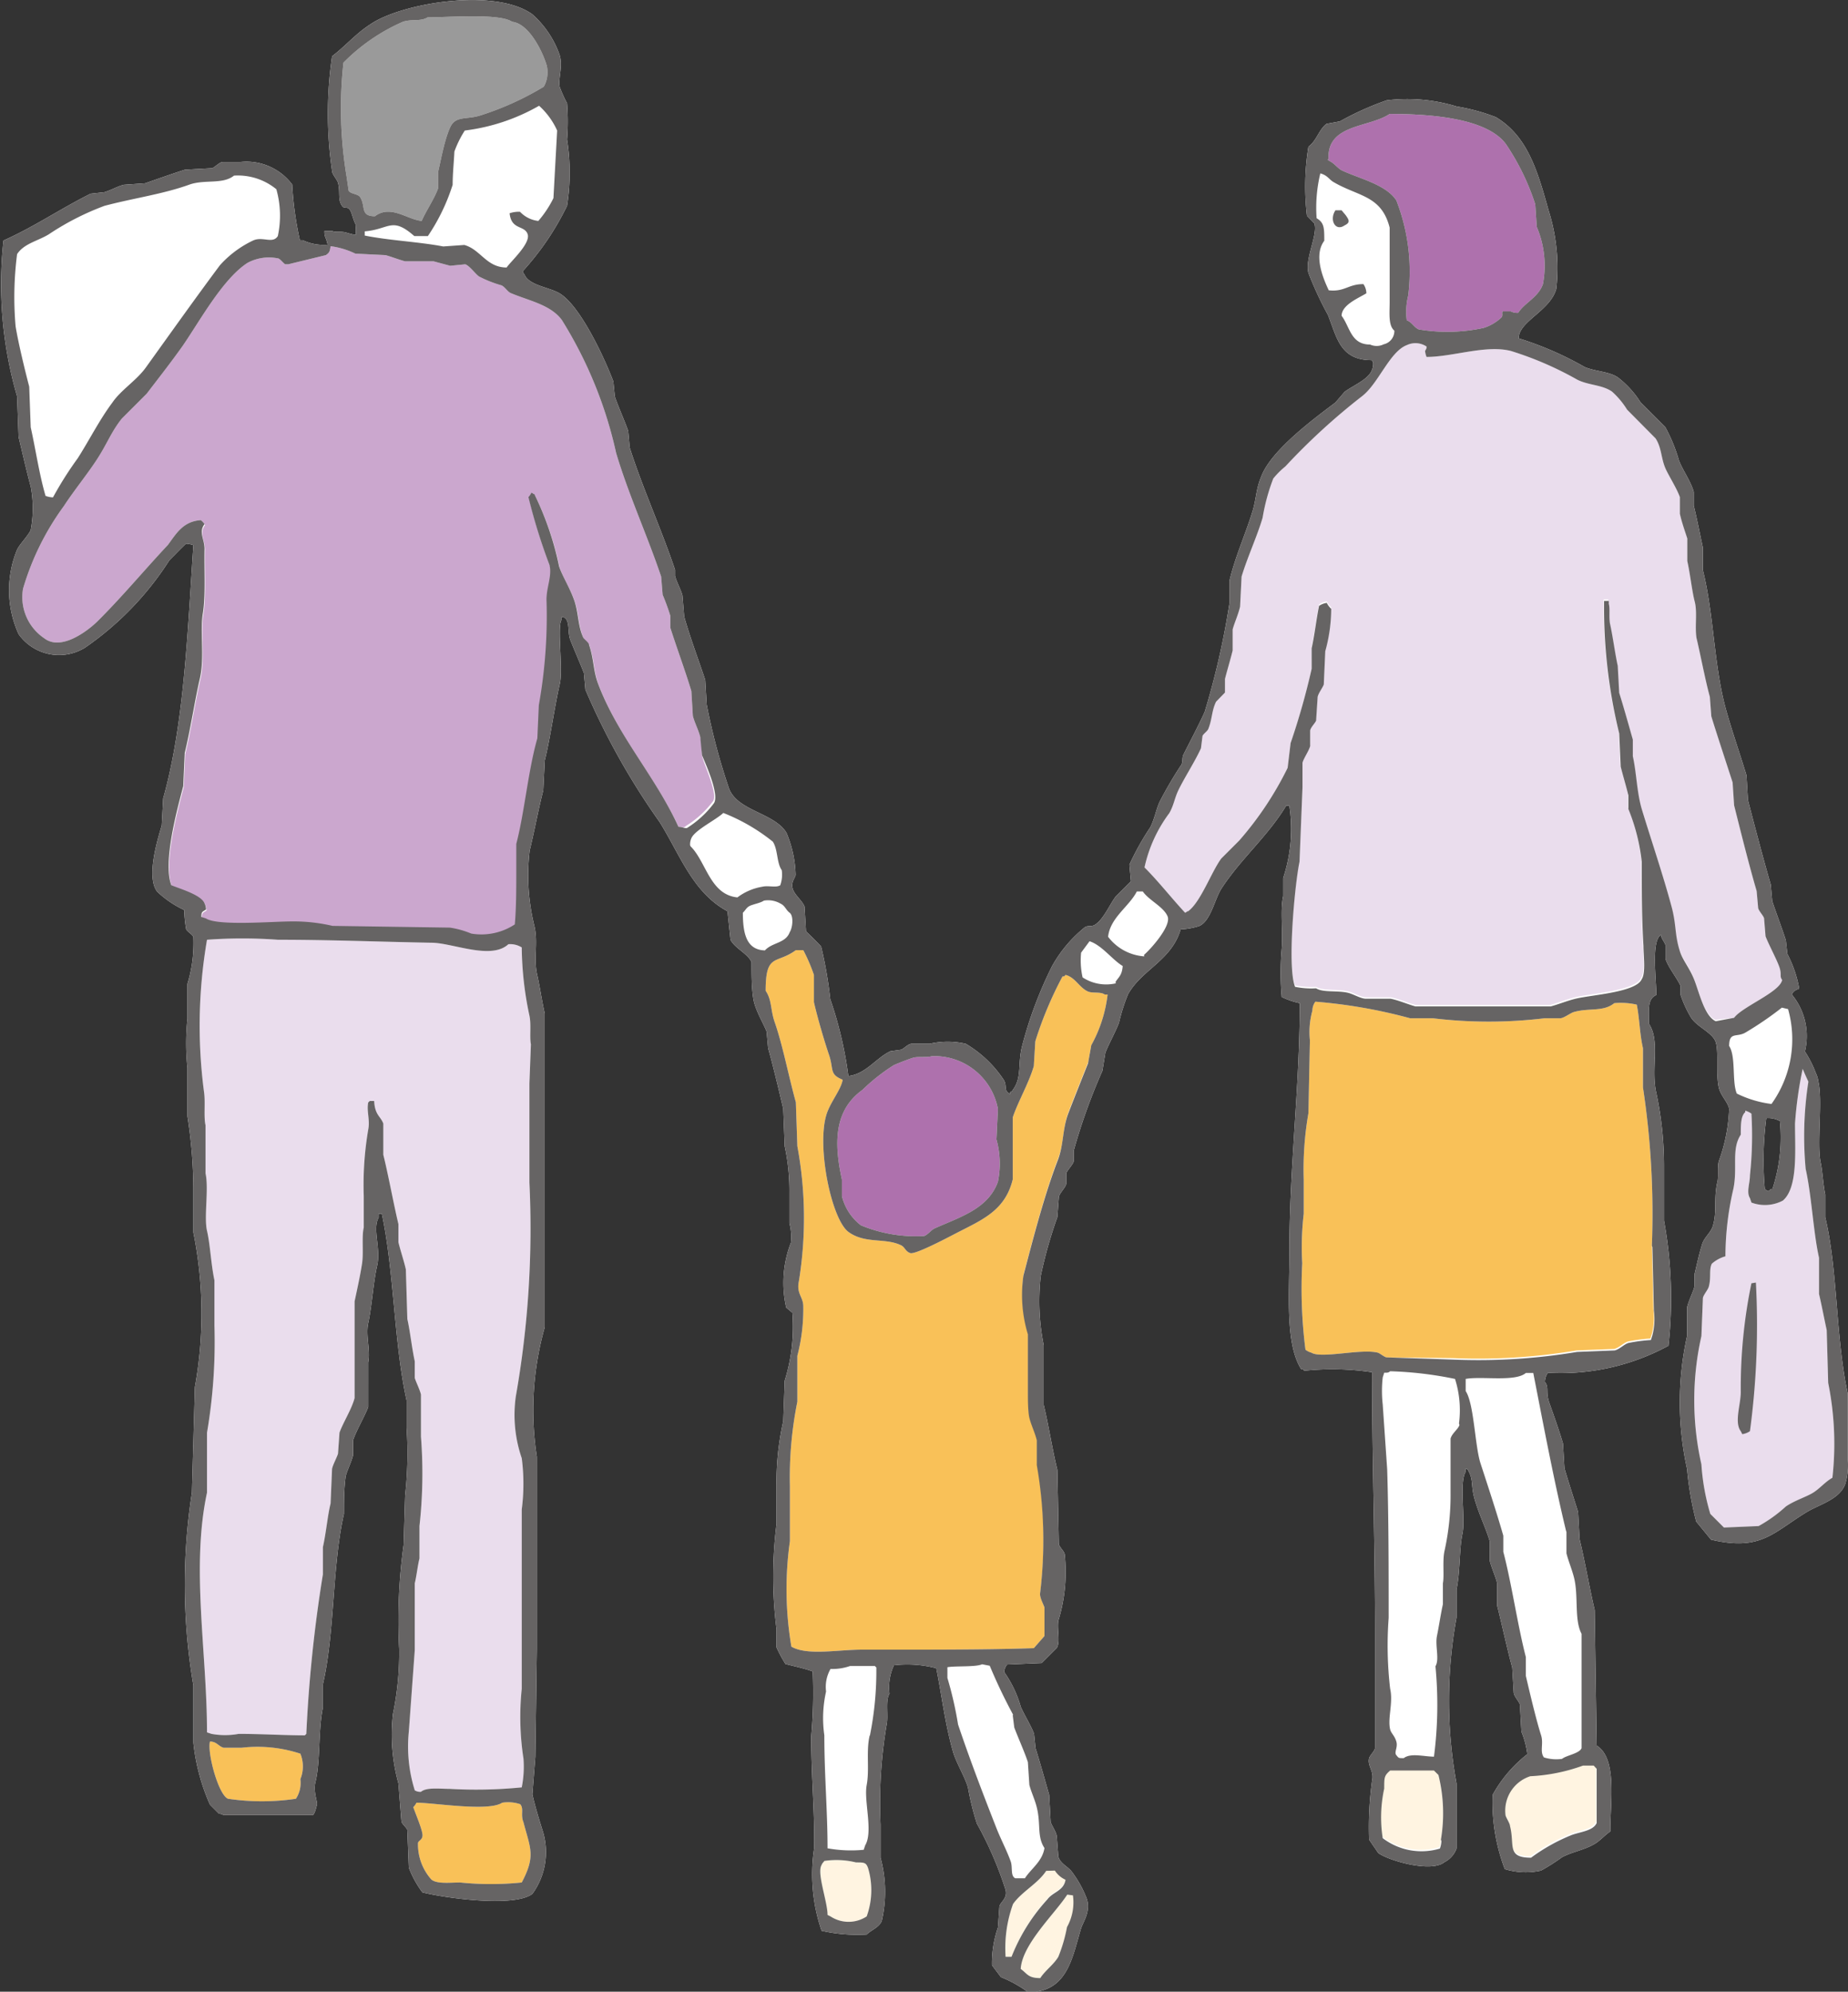 <svg xmlns="http://www.w3.org/2000/svg" viewBox="0 0 74.63 80.41"><rect x="0" y="0" width="74.63" height="80.41" fill="#333333" stroke="none"/><defs><style>.cls-1{fill:#fff;}.cls-1,.cls-2,.cls-3,.cls-4,.cls-5,.cls-6,.cls-7,.cls-8{fill-rule:evenodd;}.cls-2{fill:#eadded;}.cls-3{fill:#f9c158;}.cls-4{fill:#fff4e1;}.cls-5{fill:#cba7ce;}.cls-6{fill:#ae71ad;}.cls-7{fill:#9a9a9a;}.cls-8{fill:#666464;}</style></defs><g id="レイヤー_2" data-name="レイヤー 2"><g id="レイヤー_1-2" data-name="レイヤー 1"><path class="cls-1" d="M74.62,58.93V56.26c-.49-2.25-.4-5-.91-7.12v-.92c-.08-.36-.11-.94-.18-1.27-.17-.76.09-2.52-.1-3.3h0a1,1,0,0,0-.1-.33h0a4.43,4.43,0,0,0-.44-.87,2.63,2.63,0,0,0-.53-2.3c.07-.15.15-.17.3-.24a4.9,4.9,0,0,0-.48-1.4l-.06-.55c-.14-.44-.4-1.13-.55-1.58l-.06-.67c-.29-1-.65-2.36-.92-3.41l-.06-1c-.26-.86-.62-1.89-.85-2.74-.47-1.76-.47-3.79-.91-5.54v-.91c-.13-.6-.24-1.18-.37-1.7v-.55c-.11-.42-.46-.9-.6-1.28a6.48,6.48,0,0,0-.55-1.34l-1-1a3.86,3.86,0,0,0-.91-1C65,15,64.43,15,64,14.82a13.27,13.27,0,0,0-2.67-1.16c0-.69,1.27-1.1,1.52-2a7.66,7.66,0,0,0-.31-3.16c-.45-1.61-.85-3-2.13-3.77a7.84,7.84,0,0,0-1.58-.43A6.81,6.81,0,0,0,56,4.05a12,12,0,0,0-1.89.85L53.57,5c-.31.23-.4.69-.73.92a10,10,0,0,0-.06,2.79l.3.31c.15.46-.39,1.41-.24,2a14.07,14.07,0,0,0,.79,1.7c.36.91.49,1.82,1.76,1.82l.06.07a.63.63,0,0,1-.06.36c-.15.36-.79.62-1.09.85l-.37.43c-.89.67-2.61,1.94-3,3-.22.52-.19.91-.37,1.46-.27.87-.68,1.77-.91,2.74v.91a31.76,31.76,0,0,1-1,4.38c-.24.54-.59,1.19-.85,1.71-.09.16,0,.33-.13.48a16.33,16.33,0,0,0-.85,1.46c-.15.36-.18.62-.36,1a10.75,10.75,0,0,0-.85,1.52l.06.67-.61.61c-.25.33-.5.94-.85,1.15-.15.09-.3,0-.43.12A5.35,5.35,0,0,0,42.49,39a16.32,16.32,0,0,0-1.21,3.22c-.19.72,0,1.27-.37,1.77-.08.14,0,0-.12.12v.06c-.27-.15-.11-.28-.24-.55A4.72,4.72,0,0,0,39,42.14a3.27,3.27,0,0,0-1.46,0h-.73c-.13,0-.31.2-.42.24l-.43.06c-.58.27-1,.93-1.7,1a15.74,15.74,0,0,0-.73-3.1,17.07,17.07,0,0,0-.37-2.13c-.2-.21-.4-.41-.61-.61l-.06-1c-.09-.24-.41-.47-.48-.73s.09-.41.12-.54a4.66,4.66,0,0,0-.37-1.71c-.49-.8-1.94-.87-2.31-1.76a25.51,25.51,0,0,1-.91-3.41l-.06-1c-.26-.78-.62-1.74-.85-2.56l-.07-.85c-.06-.23-.23-.53-.3-.79V23c-.54-1.61-1.31-3.3-1.83-4.93l-.06-.67c-.14-.4-.41-1-.54-1.39l-.06-.61c-.38-1-1.32-3-2.13-3.53-.4-.27-1.28-.33-1.46-.79a.26.26,0,0,1-.07-.13A11.14,11.14,0,0,0,22.9,8.31a8.6,8.6,0,0,0,0-2.68,8.89,8.89,0,0,0,0-1.46,5.19,5.19,0,0,1-.3-.67c-.06-.34.14-.83,0-1.28A3.93,3.93,0,0,0,21.5.58C20-.51,16.18.12,14.93,1c-.56.36-1,.88-1.52,1.27a16,16,0,0,0,0,4.63c0,.14.2.34.24.48.09.33,0,.63.12.86s.18.09.31.18.16.44.3.67a1.6,1.6,0,0,0,0,.4,3.89,3.89,0,0,1-.4-.1c-.2-.06-.42,0-.55-.06H13.1c0,.27.07.24.13.55a2,2,0,0,1-1-.18h-.12a13.66,13.66,0,0,1-.31-2.25A2.31,2.31,0,0,0,9.7,6.54H9c-.13,0-.32.21-.43.25l-1.1.06C7,7,6.29,7.25,5.86,7.4L5,7.46c-.25.06-.54.23-.79.3l-.55.06C2.47,8.41,1.36,9.17.14,9.71A16.19,16.19,0,0,0,.69,16l.06,1.64c.14.58.34,1.46.49,2a4.73,4.73,0,0,1,0,1.76c-.12.25-.43.55-.55.79a4.29,4.29,0,0,0,.06,3.41,2,2,0,0,0,2.68.55,12.34,12.34,0,0,0,3.41-3.53c.22-.22.44-.45.67-.67a1.05,1.05,0,0,1,.3.06c-.23,3.34-.36,7.18-1.22,10.22l-.06,1.1c-.14.48-.65,2.07-.18,2.67a4.11,4.11,0,0,0,1.09.74,5.11,5.11,0,0,0,.07.73c0,.13.25.23.3.36a5.64,5.64,0,0,1-.24,1.89v1.4a9.55,9.55,0,0,0,0,2v1.95a19.47,19.47,0,0,1,.24,3.1v1.59A16.58,16.58,0,0,1,7.87,56l-.12,4.26a24.18,24.18,0,0,0,.06,7.79v2.31a8.27,8.27,0,0,0,.67,2.5l.36.36a.47.47,0,0,1,.19.06h3.59c.08,0,.15-.31.18-.42s-.16-.54-.06-.92c.2-.79.11-2.09.3-3V68c.49-2.13.37-4.78.85-6.88,0-.5,0-1,.07-1.52.06-.24.23-.57.3-.85v-.61c.13-.39.49-1,.61-1.34V55c.1-.48-.11-1.08,0-1.58.16-.75.2-1.62.36-2.32s-.2-1.49.06-1.94V49h.13c.5,2.35.49,5.25,1,7.54v1.1a15.32,15.32,0,0,1-.06,2.73l-.06,2a22.2,22.2,0,0,0-.18,4.2,12.08,12.08,0,0,1-.25,2.62A7.35,7.35,0,0,0,16.09,72l.12,1.52c0,.1.21.26.24.36l.06,1.52a4.07,4.07,0,0,0,.55,1c.82.21,3.69.63,4.44.06a2.87,2.87,0,0,0,.43-2.5c-.13-.41-.33-1.06-.43-1.52l.12-1.52.06-4.32V58.81A12.3,12.3,0,0,1,22,53.58V40.92c-.12-.52-.2-1.11-.31-1.58-.15-.69.06-1.3-.12-2a8.51,8.51,0,0,1-.18-3c.17-.68.37-1.75.55-2.43L22,30.7c.22-.87.4-2.2.61-3.1.13-.6-.11-2.27.06-2.56v-.12c.12,0,.11,0,.18.06.16.21.07.56.18.85s.42,1,.55,1.34l.06.67a28.84,28.84,0,0,0,3,5.35c.83,1.33,1.34,2.85,2.74,3.6l.12,1.15c.18.35.73.58.85.91,0,.49,0,1,.07,1.46s.41,1,.54,1.34l.06.67c.2.7.44,1.72.61,2.44l.06,1.52a8.43,8.43,0,0,1,.19,1.88v1.22a2.17,2.17,0,0,1,.06.79,4.49,4.49,0,0,0-.19,2.62L32,53a7.28,7.28,0,0,1-.31,2.74l-.06,1.64A11.19,11.19,0,0,0,31.36,60v1.52a16.87,16.87,0,0,0,0,4.26v.73a5.48,5.48,0,0,0,.36.67c.31.08.78.18,1.1.3a19.8,19.8,0,0,1-.06,2.62c0,1.6.14,3,.12,4.5a7,7,0,0,0,.3,3.35A6.51,6.51,0,0,0,35,78.1c.18-.18.51-.29.61-.55A5.23,5.23,0,0,0,35.56,75V73.66a19,19,0,0,1,.24-4c.09-.37-.06-1,.12-1.28a2.14,2.14,0,0,1,.18-1.15,4.62,4.62,0,0,1,1.71.12c.23,1.14.35,2.22.67,3.35.12.44.47,1,.61,1.46a10.74,10.74,0,0,0,.36,1.46,14.65,14.65,0,0,1,1.16,2.68c.08.34-.19.47-.25.66l-.06.86a4.39,4.39,0,0,0-.24,1.52l.36.48a5,5,0,0,1,1.1.61c1.57,0,1.77-1.34,2.13-2.55.08-.28.41-.7.24-1.22a4.4,4.4,0,0,0-.61-1.1c-.16-.21-.45-.31-.54-.6l-.06-.79c0-.18-.2-.45-.25-.61l-.06-1.1c-.15-.52-.39-1.38-.55-1.88L41.76,70c-.12-.33-.41-.79-.54-1.1a4.55,4.55,0,0,0-.67-1.4.59.59,0,0,1,.12-.3l1.4-.06.61-.61c.15-.28,0-.73.06-1.1A6.67,6.67,0,0,0,43,62.77c0-.12-.21-.3-.24-.43l-.06-3c-.19-.76-.37-1.89-.55-2.62V54.31a9,9,0,0,1-.12-2.8,18,18,0,0,1,.67-2.37l.06-.79c0-.16.25-.37.3-.55v-.43c.05-.14.26-.34.3-.48v-.43a23.74,23.74,0,0,1,1.16-3.23l.12-.73c.13-.34.42-.86.55-1.21a7.18,7.18,0,0,1,.37-1.16c.57-1,1.75-1.35,2.12-2.61a2.94,2.94,0,0,0,.74-.13c.48-.2.63-1.09.91-1.52.78-1.2,1.87-2.11,2.61-3.34h.13a6.28,6.28,0,0,1-.25,2.92v.73c-.13.59,0,1.43-.06,2.13a11.43,11.43,0,0,0,0,1.94,3.13,3.13,0,0,0,.73.25c0,3.41-.42,6.57-.42,10.1,0,1.69-.17,3.66.48,4.68.11,0,.06,0,.12.06a10.79,10.79,0,0,1,2.74.06c0,3.45.12,7,.12,10.65v4.51c0,.12-.21.31-.24.42-.08.32.21.51.12.91a13.67,13.67,0,0,0-.12,2.38l.37.54c.4.3,2.13.81,2.67.37a1,1,0,0,0,.49-.55V72a18.57,18.57,0,0,1,0-6.69V64.17c.15-.7.11-1.65.24-2.25s-.14-2.07.13-2.5V59.3h.06c.28.44.13.62.3,1.22s.47,1.21.61,1.7V63c.07.29.23.63.3.91v.91c.18.7.42,1.82.61,2.5l.06,1c0,.15.2.35.25.49l.06,1.1a3.54,3.54,0,0,1,.24.91,5.39,5.39,0,0,0-1.4,1.64,7.59,7.59,0,0,0,.49,3,2.87,2.87,0,0,0,1.46.06,7.61,7.61,0,0,0,.85-.54c.44-.23.91-.29,1.34-.55.21-.13.4-.35.61-.49,0-1.21.29-2.94-.55-3.47L64.4,65c-.2-.85-.4-2-.61-2.86l-.06-1.1c-.15-.48-.41-1.28-.55-1.76l-.06-1c-.13-.46-.39-1.19-.55-1.64s0-.62-.18-.85a.67.67,0,0,1,.12-.37,9.11,9.11,0,0,0,4.87-1.09,17.49,17.49,0,0,0-.18-5.05V47.13a14.14,14.14,0,0,0-.31-3c-.23-1,.17-2.09-.3-2.8,0-.57-.07-1,.3-1.16,0-.6-.19-2,.12-2.37l.07-.06c0,.15.14.28.18.42v.55c.11.35.47.78.61,1.1v.36a4.62,4.62,0,0,0,.42.91c.25.39.88.61,1,1s0,1.23.12,1.82c.08.34.36.58.42.86a6.83,6.83,0,0,1-.42,2.13c-.06.25,0,.66-.06.85-.15.67,0,1.18-.18,1.76-.09.28-.35.46-.43.73-.14.45-.21.81-.31,1.22v.49c-.06.24-.23.55-.3.85v1.15a12.42,12.42,0,0,0,0,5.36,12.9,12.9,0,0,0,.37,2.13l.6.73c2,.47,2.49-.27,3.84-1.1.54-.33,1.35-.52,1.58-1.15A2.56,2.56,0,0,0,74.62,58.93ZM71.58,48c-.11,0-.06,0-.12.06s-.12,0-.19-.06a13.16,13.16,0,0,1,.06-2.86,1,1,0,0,1,.55.12A6.65,6.65,0,0,1,71.58,48Z"/><path class="cls-2" d="M74,59.66c-.3.17-.51.44-.79.61s-.74.31-1.09.55a5.68,5.68,0,0,1-1.1.79l-1.4.06-.55-.55a9,9,0,0,1-.36-2,11.76,11.76,0,0,1,0-5.18l.06-1.52c0-.12.21-.35.24-.48.1-.37,0-.68.12-.92a1.39,1.39,0,0,1,.55-.3A12.18,12.18,0,0,1,70,48c.18-.86-.09-1.6.3-2.19,0-.4,0-.75.18-.91v-.06a.83.83,0,0,1,.25.12,15.07,15.07,0,0,1-.06,2.49c0,.33-.15.68,0,.92l.06.18A1.55,1.55,0,0,0,72,48.47c.61-.52.49-2,.49-3.11a16,16,0,0,1,.31-2.21c.08.2.17.39.23.52a14.33,14.33,0,0,0-.11,3.52c.24,1.07.31,2.57.54,3.59v1.46c.11.47.21,1,.31,1.46l.06,2.13A12.36,12.36,0,0,1,74,59.66Z"/><path class="cls-3" d="M12.13,71.83a1.16,1.16,0,0,1-.18.79,9.31,9.31,0,0,1-2.74,0c-.39-.15-.85-1.87-.73-2.31.27,0,.34.19.55.25h.73a5.55,5.55,0,0,1,2.37.24A1.36,1.36,0,0,1,12.13,71.83Z"/><path class="cls-3" d="M21.07,76a12.16,12.16,0,0,1-2.49,0c-.4,0-.93.07-1.16-.12a2.13,2.13,0,0,1-.54-1.46c0-.12.21-.13.18-.37s-.24-.73-.37-1.09a.75.75,0,0,0,.13-.18c.72,0,2.9.37,3.46,0a1.53,1.53,0,0,1,.73.06c.16.2,0,.41.13.73C21.42,74.64,21.64,74.92,21.07,76Z"/><path class="cls-4" d="M35,77.37a1.33,1.33,0,0,1-1.46,0l-.12-.06c0-.53-.43-1.66-.25-2,.06-.13.06-.09.12-.18a3.31,3.31,0,0,1,1.28.06c.33,0,.41,0,.49.24A3.11,3.11,0,0,1,35,77.37Z"/><path class="cls-4" d="M43.34,76.52a2.05,2.05,0,0,1-.24,1.28A6.18,6.18,0,0,1,42.74,79c-.19.32-.53.55-.73.86-.5,0-.52-.18-.79-.37.06-1,1.39-2.24,1.88-3Z"/><path class="cls-4" d="M42.61,75.48a1,1,0,0,0,.43.37c-.07.45-.51.49-.73.79A7.49,7.49,0,0,0,40.85,79h-.24a5.22,5.22,0,0,1,.3-2.13c.35-.5,1-.82,1.34-1.34Z"/><path class="cls-4" d="M58.19,74.27a1,1,0,0,1-.06.3,2.58,2.58,0,0,1-2.31-.42,5.44,5.44,0,0,1,.06-2c0-.46,0-.52.24-.73h1.77l.18.18A6.41,6.41,0,0,1,58.19,74.27Z"/><path class="cls-4" d="M64.34,71.22l.12.13v2.19c-.14.31-.63.35-1,.48a7.41,7.41,0,0,0-1.65.92c-1,0-.65-.51-.85-1.28,0-.1-.16-.34-.18-.43a1.46,1.46,0,0,1,1-1.58,7.25,7.25,0,0,0,2.13-.43Z"/><path class="cls-2" d="M21.38,41c.08.36,0,.88.06,1.16l-.06,1.58v4a39,39,0,0,1-.55,8.64,5.38,5.38,0,0,0,.24,2.49,8,8,0,0,1,0,2.07v7.24A11.11,11.11,0,0,0,21.14,71a4.26,4.26,0,0,1-.07,1.16,18.66,18.66,0,0,1-2.92.06c-.4,0-.93-.07-1.15.12a.42.42,0,0,1-.25-.06,5.93,5.93,0,0,1-.24-2.37l.24-3.29V63.92c.07-.27.12-.74.19-1V61.61A19.18,19.18,0,0,0,17,58v-1.7c-.05-.21-.2-.5-.25-.67v-.67c-.12-.55-.19-1.23-.3-1.71l-.06-2c-.08-.36-.22-.76-.3-1.1v-.73c-.2-.84-.41-2-.61-2.8V45.36c-.12-.31-.34-.34-.37-.91h-.18l-.06.06c-.07.36.08.7,0,1.1a13.24,13.24,0,0,0-.18,2.68v1.27c-.09.38,0,1-.07,1.46s-.19,1-.3,1.52v3.9c-.11.44-.47,1-.61,1.4l-.06.85c-.05.16-.2.43-.24.61l-.06,1.4c-.12.48-.18,1.19-.31,1.76v1.1A56.22,56.22,0,0,0,12.37,70l-.06.06c-.81,0-1.77-.06-2.67-.06A3,3,0,0,1,8.54,70l-.18-.06c0-3.24-.65-6.66,0-9.68V57.84a21.82,21.82,0,0,0,.3-4.32V51.69c-.14-.66-.17-1.44-.3-2S8.44,48,8.3,47.37V45.43c-.08-.34,0-.93-.06-1.34a20.42,20.42,0,0,1,.12-6.15,19.46,19.46,0,0,1,2.86,0c2.1,0,4,.08,6.2.12.85,0,2.41.71,3.11.06a.88.88,0,0,1,.54.13A13.67,13.67,0,0,0,21.38,41Z"/><path class="cls-5" d="M27.4,33.38c-.92-2-2.43-3.63-3.22-5.72-.21-.55-.17-1-.37-1.58,0-.1-.21-.23-.24-.31-.22-.48-.18-1-.37-1.52s-.47-.95-.6-1.34a12.25,12.25,0,0,0-1-2.92c-.06,0,0,0-.12-.06a.63.63,0,0,1-.12.18,23.49,23.49,0,0,0,.85,2.74c.11.44-.12.89-.12,1.4a20.41,20.41,0,0,1-.31,4.26l-.06,1.34c-.37,1.29-.52,3-.85,4.26v1c0,.76,0,1.59-.06,2.25a2.45,2.45,0,0,1-1.76.37,3.67,3.67,0,0,0-.86-.24l-4.74-.07a6.92,6.92,0,0,0-1.65-.18c-.76,0-3,.19-3.46-.12l-.19-.06c0-.22.05-.21.19-.3a.56.56,0,0,0-.06-.25c-.13-.34-1-.59-1.34-.73-.36-.92.25-3.12.48-4l.06-1.34c.22-.89.41-2.14.61-3s0-1.89.12-2.62.05-1.75.07-2.62c0-.4-.25-.67,0-1A.74.74,0,0,0,8.11,21c-.73.05-1,.56-1.33,1-.94,1-1.86,2.11-2.86,3.1-.33.32-1.43,1.21-2.13.67a2,2,0,0,1-.86-2,10.75,10.75,0,0,1,1.65-3.34c.41-.63.93-1.26,1.34-1.89s.58-1.12,1-1.64l1-1c.49-.64,1-1.29,1.46-1.94.69-1,1.62-2.71,2.62-3.35a1.83,1.83,0,0,1,1.22-.18c.08,0,.23.21.3.24h.12l1.52-.37c.14-.1.16-.14.19-.36a3.26,3.26,0,0,1,1,.3l1.22.06c.22.06.56.19.79.25h1.15l.67.18.61-.06c.18.08.39.37.55.49a4.79,4.79,0,0,0,.91.36c.14.06.24.25.37.31.76.32,1.61.47,2.07,1.09a17.08,17.08,0,0,1,2.19,5.36c.49,1.66,1.27,3.36,1.82,5l.06.73a8.81,8.81,0,0,1,.31.85v.48c.25.79.61,1.76.85,2.56l.06,1c.07.28.23.57.3.86s.05.48.07.73S29,32,28.8,32.34a4,4,0,0,1-1.09,1C27.6,33.44,27.6,33.39,27.4,33.38Z"/><path class="cls-3" d="M44.07,42.2l-.12.67c-.24.6-.54,1.35-.79,2s-.19,1.27-.42,1.88c-.55,1.42-1,3.16-1.4,4.69a5.48,5.48,0,0,0,.18,2.37v2.37c0,.24,0,.74.06,1s.23.61.3.91v1A17.59,17.59,0,0,1,42,64.35c0,.18.14.42.18.55v1.15l-.43.49c-2,.07-4.66.06-6.93.06-1,0-2.21.25-2.86-.12a13.82,13.82,0,0,1-.06-4.26V60a15.45,15.45,0,0,1,.3-3.41V54.74a7.49,7.49,0,0,0,.24-2c0-.38-.28-.51-.18-1a15.91,15.91,0,0,0-.06-5.47l-.06-1.77c-.28-1-.53-2.3-.85-3.22-.18-.5-.11-.9-.37-1.28,0-1.54.43-1.06,1.22-1.64h.3a7,7,0,0,1,.43,1v1.1c.15.65.41,1.54.61,2.13s0,.78.55,1c-.06.41-.52.92-.67,1.46-.37,1.33.23,4.2.91,4.69s1.49.22,2.13.54c.15.08.16.24.36.31s1.52-.63,1.83-.79c1.06-.55,2-.91,2.31-2.19v-2.5c.21-.63.65-1.38.85-2.07l.06-1a15.11,15.11,0,0,1,1.1-2.62c.1,0,.06,0,.12-.06.39.09.56.52.91.67.19.08.51,0,.67.12h.12A5.55,5.55,0,0,1,44.07,42.2Z"/><path class="cls-3" d="M66.71,50.29l.06,2.56a2.62,2.62,0,0,1-.06,1l-.06.19a6.52,6.52,0,0,0-.91.12c-.17.05-.35.25-.55.3l-1.52.06a24.15,24.15,0,0,1-5,.31L56,54.8c-.08,0-.28-.17-.36-.19-.68-.17-2.28.25-2.68,0a.67.67,0,0,1-.24-.12A19.5,19.5,0,0,1,52.59,51,11.68,11.68,0,0,1,52.65,49V47.62a13.1,13.1,0,0,1,.19-2.68L52.9,42A3.22,3.22,0,0,1,53,40.8a.61.61,0,0,1,.12-.36,21,21,0,0,1,3.83.67h.92a18.82,18.82,0,0,0,4.5,0H63c.15,0,.4-.2.55-.25.62-.18,1.2,0,1.64-.36a2.9,2.9,0,0,1,.91.06c.11.55.12,1.2.25,1.76V43.9A33.89,33.89,0,0,1,66.71,50.29Z"/><path class="cls-2" d="M69.27,41.17c-.45-.2-.66-1.13-.86-1.65s-.49-.82-.6-1.21c-.2-.65-.13-1-.31-1.71-.34-1.28-.84-2.75-1.22-4-.2-.68-.21-1.46-.36-2.13v-.67c-.15-.53-.38-1.35-.55-1.89l-.06-1.09c-.11-.51-.19-1.13-.3-1.65-.07-.28,0-.65-.06-.85v-.12h-.19a21.38,21.38,0,0,0,.61,5.35l.06,1.34c.09.36.22.79.31,1.16v.55a7.91,7.91,0,0,1,.54,2.13c0,1.13,0,2.27.07,3.4,0,.38.1,1.09-.07,1.34-.22.53-2,.63-2.67.79-.33.08-.7.23-1,.31H57.16c-.27-.07-.66-.24-1-.31h-1c-.21,0-.51-.19-.73-.24-.43-.1-1,0-1.28-.18a3.21,3.21,0,0,1-.85-.06c-.33-.84,0-4.22.18-5.05l.12-3v-1c.06-.2.25-.46.31-.67v-.61c0-.13.2-.31.24-.42l.06-.92c0-.15.2-.39.25-.54l.06-1.34a6.46,6.46,0,0,0,.24-1.71.89.89,0,0,1-.18-.24.74.74,0,0,0-.31.12c-.11.52-.18,1.18-.3,1.71V27a28.57,28.57,0,0,1-.85,3l-.12,1a13.47,13.47,0,0,1-1.95,2.93l-.73.73c-.4.54-.83,1.76-1.34,2.13-.06,0,0,0-.12.06-.55-.59-1.07-1.26-1.64-1.83a5.68,5.68,0,0,1,1-2.19c.18-.31.21-.59.36-.91.26-.54.67-1.16.92-1.71l.06-.48c0-.08.21-.21.24-.31.16-.41.13-.72.31-1.09l.36-.37v-.55c.08-.32.22-.78.31-1.15v-.85c.07-.26.23-.61.3-.92l.06-1.21c.23-.77.63-1.63.85-2.38a8.1,8.1,0,0,1,.43-1.58,3.24,3.24,0,0,1,.49-.49A26,26,0,0,1,55,16c.67-.51,1.12-1.81,1.82-2.07a.81.81,0,0,1,.79.06c0,.08,0,.07-.06.18a.92.92,0,0,0,.06.24c1.06,0,2.4-.5,3.41-.24a13.62,13.62,0,0,1,2.68,1.16c.46.23,1,.2,1.4.48a3.33,3.33,0,0,1,.61.73l1.15,1.16c.26.4.21.83.43,1.28.14.29.44.77.55,1.09v.67c.07.33.22.75.3,1v.91c.12.54.19,1.22.3,1.64s0,1,.07,1.46c.16.68.36,1.73.54,2.38l.06.79c.25.81.59,1.83.86,2.67l.06.92c.27,1.08.61,2.44.91,3.46l.06.67c0,.11.21.32.24.43l.06.73c.13.34.43.89.55,1.22s0,.38.12.54c-.08.49-1.61,1.08-1.94,1.53Z"/><path class="cls-6" d="M34.83,44a7.67,7.67,0,0,1,1.27-1c.23-.1.62-.25.79-.3s.56,0,.74-.06a2.61,2.61,0,0,1,2.67,2.13L40.24,46a3.62,3.62,0,0,1,.06,1.71c-.39,1.09-1.52,1.42-2.55,1.88-.14.06-.28.26-.43.31a5.78,5.78,0,0,1-2.55-.43A2.11,2.11,0,0,1,34,48.29v-.67C33.64,46,33.75,44.78,34.83,44Z"/><path class="cls-6" d="M56.12,4.6c1.83,0,3.94.21,4.69,1.21A9.6,9.6,0,0,1,62,8.25l.06.91a4,4,0,0,1,.25,2.31c-.19.54-.74.75-1,1.16a.59.59,0,0,1-.3-.06h-.3c-.09,0,0,.16-.07.24a1.84,1.84,0,0,1-.73.43,6.93,6.93,0,0,1-2.61.06c-.2-.08-.26-.28-.49-.37a2.7,2.7,0,0,1,.06-1,7.9,7.9,0,0,0-.48-3.84c-.42-.64-1.47-.87-2.2-1.21-.17-.09-.29-.27-.48-.37s0-.06-.06-.12C53.61,5,55.29,5.16,56.12,4.6Z"/><path class="cls-7" d="M14.08,7.7,14,7.15a16.85,16.85,0,0,1-.13-4.62A7.69,7.69,0,0,1,16.27.88c.35-.12.72,0,1-.18.87,0,2.91-.17,3.41.18.68.07,1.23,1.19,1.4,1.77a1.19,1.19,0,0,1-.12.85,11.9,11.9,0,0,1-2.56,1.16c-.56.18-1,0-1.22.48s-.35,1.2-.48,1.77v.67c-.15.44-.48.9-.67,1.34-.6-.06-1.25-.67-1.89-.19-.62,0-.35-.42-.61-.79C14.42,7.82,14.16,7.83,14.08,7.7Z"/><path class="cls-8" d="M74.62,58.93V56.26c-.49-2.25-.4-5-.91-7.12v-.92c-.08-.36-.11-.94-.18-1.27-.17-.76.09-2.52-.1-3.3h0a1,1,0,0,0-.1-.33h0a4.43,4.43,0,0,0-.44-.87,2.63,2.63,0,0,0-.53-2.3c.07-.15.15-.17.3-.24a4.9,4.9,0,0,0-.48-1.4l-.06-.55c-.14-.44-.4-1.13-.55-1.58l-.06-.67c-.29-1-.65-2.36-.92-3.41l-.06-1c-.26-.86-.62-1.89-.85-2.74-.47-1.76-.47-3.79-.91-5.54v-.91c-.13-.6-.24-1.18-.37-1.7v-.55c-.11-.42-.46-.9-.6-1.28a6.48,6.48,0,0,0-.55-1.34l-1-1a3.86,3.86,0,0,0-.91-1C65,15,64.43,15,64,14.82a13.27,13.27,0,0,0-2.67-1.16c0-.69,1.27-1.1,1.52-2a7.66,7.66,0,0,0-.31-3.16c-.45-1.61-.85-3-2.13-3.77a7.84,7.84,0,0,0-1.58-.43A6.81,6.81,0,0,0,56,4.05a12,12,0,0,0-1.89.85L53.57,5c-.31.23-.4.69-.73.92a10,10,0,0,0-.06,2.79l.3.31c.15.46-.39,1.41-.24,2a14.07,14.07,0,0,0,.79,1.7c.36.91.49,1.82,1.76,1.82l.06.07a.63.63,0,0,1-.06.36c-.15.36-.79.62-1.09.85l-.37.43c-.89.67-2.61,1.94-3,3-.22.52-.19.91-.37,1.46-.27.87-.68,1.77-.91,2.74v.91a31.76,31.76,0,0,1-1,4.38c-.24.54-.59,1.19-.85,1.71-.09.16,0,.33-.13.48a16.33,16.33,0,0,0-.85,1.46c-.15.36-.18.62-.36,1a10.75,10.75,0,0,0-.85,1.52l.06.67-.61.61c-.25.33-.5.94-.85,1.15-.15.09-.3,0-.43.12A5.35,5.35,0,0,0,42.49,39a16.32,16.32,0,0,0-1.21,3.22c-.19.72,0,1.27-.37,1.77-.08.14,0,0-.12.12v.06c-.27-.15-.11-.28-.24-.55A4.72,4.72,0,0,0,39,42.14a3.27,3.27,0,0,0-1.46,0h-.73c-.13,0-.31.2-.42.24l-.43.06c-.58.27-1,.93-1.7,1a15.74,15.74,0,0,0-.73-3.1,17.07,17.07,0,0,0-.37-2.13c-.2-.21-.4-.41-.61-.61l-.06-1c-.09-.24-.41-.47-.48-.73s.09-.41.12-.54a4.66,4.66,0,0,0-.37-1.71c-.49-.8-1.94-.87-2.31-1.76a25.51,25.51,0,0,1-.91-3.41l-.06-1c-.26-.78-.62-1.74-.85-2.56l-.07-.85c-.06-.23-.23-.53-.3-.79V23c-.54-1.61-1.31-3.3-1.83-4.93l-.06-.67c-.14-.4-.41-1-.54-1.39l-.06-.61c-.38-1-1.32-3-2.13-3.53-.4-.27-1.28-.33-1.46-.79a.26.26,0,0,1-.07-.13A11.14,11.14,0,0,0,22.9,8.31a8.6,8.6,0,0,0,0-2.68,8.89,8.89,0,0,0,0-1.46,5.19,5.19,0,0,1-.3-.67c-.06-.34.14-.83,0-1.28A3.93,3.93,0,0,0,21.5.58C20-.51,16.18.12,14.93,1c-.56.36-1,.88-1.52,1.27a16,16,0,0,0,0,4.63c0,.14.2.34.24.48.09.33,0,.63.12.86s.18.09.31.18.16.44.3.67a1.6,1.6,0,0,0,0,.4,3.89,3.89,0,0,1-.4-.1c-.2-.06-.42,0-.55-.06H13.1c0,.27.07.24.13.55a2,2,0,0,1-1-.18h-.12a13.66,13.66,0,0,1-.31-2.25A2.31,2.31,0,0,0,9.7,6.54H9c-.13,0-.32.21-.43.25l-1.1.06C7,7,6.29,7.25,5.86,7.4L5,7.46c-.25.06-.54.23-.79.3l-.55.06C2.47,8.41,1.36,9.17.14,9.71A16.19,16.19,0,0,0,.69,16l.06,1.64c.14.58.34,1.46.49,2a4.73,4.73,0,0,1,0,1.76c-.12.25-.43.55-.55.79a4.29,4.29,0,0,0,.06,3.41,2,2,0,0,0,2.68.55,12.34,12.34,0,0,0,3.41-3.53c.22-.22.44-.45.67-.67a1.05,1.05,0,0,1,.3.06c-.23,3.34-.36,7.18-1.22,10.22l-.06,1.1c-.14.48-.65,2.07-.18,2.67a4.11,4.11,0,0,0,1.09.74,5.11,5.11,0,0,0,.07.73c0,.13.25.23.3.36a5.64,5.64,0,0,1-.24,1.89v1.4a9.55,9.55,0,0,0,0,2v1.95a19.47,19.47,0,0,1,.24,3.1v1.59A16.58,16.58,0,0,1,7.87,56l-.12,4.26a24.18,24.18,0,0,0,.06,7.79v2.31a8.27,8.27,0,0,0,.67,2.5l.36.36a.47.47,0,0,1,.19.06h3.59c.08,0,.15-.31.18-.42s-.16-.54-.06-.92c.2-.79.11-2.09.3-3V68c.49-2.13.37-4.78.85-6.88,0-.5,0-1,.07-1.52.06-.24.23-.57.3-.85v-.61c.13-.39.49-1,.61-1.34V55c.1-.48-.11-1.08,0-1.58.16-.75.2-1.62.36-2.32s-.2-1.49.06-1.94V49h.13c.5,2.35.49,5.25,1,7.54v1.1a15.32,15.32,0,0,1-.06,2.73l-.06,2a22.2,22.2,0,0,0-.18,4.2,12.08,12.08,0,0,1-.25,2.62A7.35,7.35,0,0,0,16.09,72l.12,1.52c0,.1.21.26.24.36l.06,1.52a4.07,4.07,0,0,0,.55,1c.82.21,3.69.63,4.44.06a2.87,2.87,0,0,0,.43-2.5c-.13-.41-.33-1.06-.43-1.52l.12-1.52.06-4.32V58.81A12.3,12.3,0,0,1,22,53.58V40.92c-.12-.52-.2-1.11-.31-1.58-.15-.69.06-1.3-.12-2a8.51,8.51,0,0,1-.18-3c.17-.68.37-1.75.55-2.43L22,30.7c.22-.87.4-2.2.61-3.1.13-.6-.11-2.27.06-2.56v-.12c.12,0,.11,0,.18.06.16.21.07.56.18.85s.42,1,.55,1.34l.06.67a28.84,28.84,0,0,0,3,5.35c.83,1.33,1.34,2.85,2.74,3.6l.12,1.15c.18.35.73.58.85.91,0,.49,0,1,.07,1.46s.41,1,.54,1.34l.06.67c.2.7.44,1.72.61,2.44l.06,1.52a8.43,8.43,0,0,1,.19,1.88v1.22a2.17,2.17,0,0,1,.06.79,4.49,4.49,0,0,0-.19,2.62L32,53a7.28,7.28,0,0,1-.31,2.74l-.06,1.64A11.19,11.19,0,0,0,31.36,60v1.52a16.87,16.87,0,0,0,0,4.26v.73a5.48,5.48,0,0,0,.36.67c.31.08.78.18,1.1.3a19.8,19.8,0,0,1-.06,2.62c0,1.6.14,3,.12,4.5a7,7,0,0,0,.3,3.35A6.51,6.51,0,0,0,35,78.1c.18-.18.51-.29.61-.55A5.23,5.23,0,0,0,35.56,75V73.66a19,19,0,0,1,.24-4c.09-.37-.06-1,.12-1.28a2.14,2.14,0,0,1,.18-1.15,4.62,4.62,0,0,1,1.71.12c.23,1.14.35,2.22.67,3.35.12.44.47,1,.61,1.46a10.74,10.74,0,0,0,.36,1.46,14.65,14.65,0,0,1,1.16,2.68c.08.34-.19.47-.25.66l-.06.86a4.39,4.39,0,0,0-.24,1.52l.36.48a5,5,0,0,1,1.1.61c1.57,0,1.77-1.34,2.13-2.55.08-.28.41-.7.24-1.22a4.4,4.4,0,0,0-.61-1.1c-.16-.21-.45-.31-.54-.6l-.06-.79c0-.18-.2-.45-.25-.61l-.06-1.1c-.15-.52-.39-1.38-.55-1.88L41.76,70c-.12-.33-.41-.79-.54-1.1a4.55,4.55,0,0,0-.67-1.4.59.59,0,0,1,.12-.3l1.4-.06.61-.61c.15-.28,0-.73.06-1.1A6.67,6.67,0,0,0,43,62.77c0-.12-.21-.3-.24-.43l-.06-3c-.19-.76-.37-1.89-.55-2.62V54.31a9,9,0,0,1-.12-2.8,18,18,0,0,1,.67-2.37l.06-.79c0-.16.25-.37.3-.55v-.43c.05-.14.26-.34.3-.48v-.43a23.74,23.74,0,0,1,1.16-3.23l.12-.73c.13-.34.42-.86.55-1.21a7.18,7.18,0,0,1,.37-1.16c.57-1,1.75-1.35,2.12-2.61a2.94,2.94,0,0,0,.74-.13c.48-.2.63-1.09.91-1.52.78-1.2,1.87-2.11,2.61-3.34h.13a6.28,6.28,0,0,1-.25,2.92v.73c-.13.59,0,1.43-.06,2.13a11.43,11.43,0,0,0,0,1.94,3.13,3.13,0,0,0,.73.25c0,3.41-.42,6.57-.42,10.1,0,1.69-.17,3.66.48,4.68.11,0,.06,0,.12.06a10.79,10.79,0,0,1,2.74.06c0,3.45.12,7,.12,10.65v4.51c0,.12-.21.31-.24.42-.08.32.21.51.12.91a13.67,13.67,0,0,0-.12,2.38l.37.54c.4.3,2.13.81,2.67.37a1,1,0,0,0,.49-.55V72a18.57,18.57,0,0,1,0-6.69V64.17c.15-.7.11-1.65.24-2.25s-.14-2.07.13-2.5V59.3h.06c.28.44.13.62.3,1.22s.47,1.21.61,1.7V63c.07.29.23.63.3.91v.91c.18.7.42,1.82.61,2.5l.06,1c0,.15.2.35.25.49l.06,1.1a3.54,3.54,0,0,1,.24.91,5.39,5.39,0,0,0-1.4,1.64,7.59,7.59,0,0,0,.49,3,2.87,2.87,0,0,0,1.46.06,7.61,7.61,0,0,0,.85-.54c.44-.23.91-.29,1.34-.55.21-.13.4-.35.61-.49,0-1.21.29-2.94-.55-3.47L64.4,65c-.2-.85-.4-2-.61-2.86l-.06-1.1c-.15-.48-.41-1.28-.55-1.76l-.06-1c-.13-.46-.39-1.19-.55-1.64s0-.62-.18-.85a.67.67,0,0,1,.12-.37,9.11,9.11,0,0,0,4.87-1.09,17.49,17.49,0,0,0-.18-5.05V47.13a14.14,14.14,0,0,0-.31-3c-.23-1,.17-2.09-.3-2.8,0-.57-.07-1,.3-1.16,0-.6-.19-2,.12-2.37l.07-.06c0,.15.14.28.18.42v.55c.11.35.47.78.61,1.1v.36a4.62,4.62,0,0,0,.42.91c.25.39.88.61,1,1s0,1.23.12,1.82c.08.34.36.58.42.86a6.83,6.83,0,0,1-.42,2.13c-.06.25,0,.66-.06.85-.15.67,0,1.18-.18,1.76-.09.28-.35.46-.43.73-.14.45-.21.81-.31,1.22v.49c-.06.24-.23.55-.3.85v1.15a12.42,12.42,0,0,0,0,5.36,12.9,12.9,0,0,0,.37,2.13l.6.73c2,.47,2.49-.27,3.84-1.1.54-.33,1.35-.52,1.58-1.15A2.56,2.56,0,0,0,74.62,58.93ZM56.12,4.6c1.83,0,3.94.21,4.69,1.21A9.6,9.6,0,0,1,62,8.25l.06.91a4,4,0,0,1,.25,2.31c-.19.54-.74.75-1,1.16a.59.59,0,0,1-.3-.06h-.3c-.09,0,0,.16-.07.24a1.84,1.84,0,0,1-.73.43,6.93,6.93,0,0,1-2.61.06c-.2-.08-.26-.28-.49-.37a2.7,2.7,0,0,1,.06-1,7.9,7.9,0,0,0-.48-3.84c-.42-.64-1.47-.87-2.2-1.21-.17-.09-.29-.27-.48-.37s0-.06-.06-.12C53.61,5,55.29,5.16,56.12,4.6Zm-.79,9.31c-.78,0-.81-.71-1.15-1.16,0-.45.72-.73,1-.91a.67.67,0,0,0-.12-.37c-.62,0-.75.32-1.4.25-.21-.45-.63-1.4-.18-2,0-.51,0-.73-.31-.91A5.92,5.92,0,0,1,53.32,7c.3.08.35.25.55.36,1,.58,1.92.53,2.25,1.83v3c0,.46-.06.95.19,1.16a.55.55,0,0,1-.43.55A.64.64,0,0,1,55.33,13.91ZM34.83,44a7.67,7.67,0,0,1,1.27-1c.23-.1.62-.25.79-.3s.56,0,.74-.06a2.61,2.61,0,0,1,2.67,2.13L40.24,46a3.62,3.62,0,0,1,.06,1.71c-.39,1.09-1.52,1.42-2.55,1.88-.14.06-.28.26-.43.31a5.78,5.78,0,0,1-2.55-.43A2.11,2.11,0,0,1,34,48.29v-.67C33.64,46,33.75,44.78,34.83,44ZM22.35,8a4.32,4.32,0,0,1-.61.92A1.2,1.2,0,0,1,21,8.55a1.17,1.17,0,0,0-.42.06c.07.69.61.47.73.85s-.71,1.12-.85,1.34c-.82,0-1.05-.73-1.71-.91l-.85.06c-1-.19-2.18-.24-3.17-.44l0-.17c1-.08,1.09-.61,2,.19h.55a8,8,0,0,0,1-2.07c0-.45.05-.9.07-1.34a4.2,4.2,0,0,1,.42-.85,8,8,0,0,0,3-1,3,3,0,0,1,.73,1Zm-8.27-.3L14,7.15a16.85,16.85,0,0,1-.13-4.62A7.69,7.69,0,0,1,16.27.88c.35-.12.72,0,1-.18.87,0,2.91-.17,3.41.18.68.07,1.23,1.19,1.4,1.77a1.19,1.19,0,0,1-.12.85,11.9,11.9,0,0,1-2.56,1.16c-.56.18-1,0-1.22.48s-.35,1.2-.48,1.77v.67c-.15.44-.48.9-.67,1.34-.6-.06-1.25-.67-1.89-.19-.62,0-.35-.42-.61-.79C14.42,7.82,14.16,7.83,14.08,7.7ZM1.24,17.25l-.06-1.64C1,14.92.75,13.89.63,13.18a13.62,13.62,0,0,1,.06-2.92c.28-.43.84-.53,1.28-.8A10.84,10.84,0,0,1,4.22,8.31C5.39,8,6.57,7.84,7.63,7.46c.62-.23,1.36,0,1.82-.37a2.45,2.45,0,0,1,1.71.55,3.92,3.92,0,0,1,.06,1.89c-.21.33-.61,0-1,.18a4.23,4.23,0,0,0-1.34,1c-1,1.34-2,2.75-3,4.14-.37.51-1,.9-1.34,1.4-.53.71-.91,1.48-1.4,2.25a14.3,14.3,0,0,0-1,1.58.92.92,0,0,1-.3-.06C1.59,19.18,1.43,18.09,1.24,17.25ZM12.13,71.83a1.16,1.16,0,0,1-.18.79,9.31,9.31,0,0,1-2.74,0c-.39-.15-.85-1.87-.73-2.31.27,0,.34.19.55.25h.73a5.55,5.55,0,0,1,2.37.24A1.36,1.36,0,0,1,12.13,71.83ZM21.07,76a12.16,12.16,0,0,1-2.49,0c-.4,0-.93.07-1.16-.12a2.13,2.13,0,0,1-.54-1.46c0-.12.21-.13.18-.37s-.24-.73-.37-1.09a.75.75,0,0,0,.13-.18c.72,0,2.9.37,3.46,0a1.53,1.53,0,0,1,.73.06c.16.2,0,.41.13.73C21.42,74.64,21.64,74.92,21.07,76ZM21.38,41c.08.36,0,.88.06,1.16l-.06,1.58v4a39,39,0,0,1-.55,8.64,5.38,5.38,0,0,0,.24,2.49,8,8,0,0,1,0,2.07v7.24A11.11,11.11,0,0,0,21.14,71a4.26,4.26,0,0,1-.07,1.16,18.66,18.66,0,0,1-2.92.06c-.4,0-.93-.07-1.15.12a.42.42,0,0,1-.25-.06,5.93,5.93,0,0,1-.24-2.37l.24-3.29V63.92c.07-.27.12-.74.19-1V61.61A19.18,19.18,0,0,0,17,58v-1.7c-.05-.21-.2-.5-.25-.67v-.67c-.12-.55-.19-1.23-.3-1.71l-.06-2c-.08-.36-.22-.76-.3-1.1v-.73c-.2-.84-.41-2-.61-2.8V45.36c-.12-.31-.34-.34-.37-.91h-.18l-.06.06c-.07.36.08.7,0,1.1a13.24,13.24,0,0,0-.18,2.68v1.27c-.09.38,0,1-.07,1.46s-.19,1-.3,1.52v3.9c-.11.44-.47,1-.61,1.4l-.06.85c-.05.16-.2.43-.24.61l-.06,1.4c-.12.48-.18,1.19-.31,1.76v1.1A56.22,56.22,0,0,0,12.37,70l-.06.06c-.81,0-1.77-.06-2.67-.06A3,3,0,0,1,8.54,70l-.18-.06c0-3.24-.65-6.66,0-9.68V57.84a21.82,21.82,0,0,0,.3-4.32V51.69c-.14-.66-.17-1.44-.3-2S8.44,48,8.3,47.37V45.43c-.08-.34,0-.93-.06-1.34a20.42,20.42,0,0,1,.12-6.15,19.46,19.46,0,0,1,2.86,0c2.1,0,4,.08,6.2.12.85,0,2.41.71,3.11.06a.88.88,0,0,1,.54.13A13.67,13.67,0,0,0,21.38,41Zm6-7.66c-.92-2-2.43-3.63-3.22-5.72-.21-.55-.17-1-.37-1.58,0-.1-.21-.23-.24-.31-.22-.48-.18-1-.37-1.52s-.47-.95-.6-1.34a12.25,12.25,0,0,0-1-2.92c-.06,0,0,0-.12-.06a.63.63,0,0,1-.12.18,23.49,23.49,0,0,0,.85,2.74c.11.44-.12.89-.12,1.4a20.41,20.41,0,0,1-.31,4.26l-.06,1.34c-.37,1.29-.52,3-.85,4.26v1c0,.76,0,1.59-.06,2.25a2.45,2.45,0,0,1-1.76.37,3.67,3.67,0,0,0-.86-.24l-4.74-.07a6.92,6.92,0,0,0-1.65-.18c-.76,0-3,.19-3.46-.12l-.19-.06c0-.22.05-.21.19-.3a.56.56,0,0,0-.06-.25c-.13-.34-1-.59-1.34-.73-.36-.92.25-3.12.48-4l.06-1.34c.22-.89.41-2.14.61-3s0-1.89.12-2.62.05-1.75.07-2.62c0-.4-.25-.67,0-1A.74.74,0,0,0,8.11,21c-.73.05-1,.56-1.33,1-.94,1-1.86,2.11-2.86,3.1-.33.32-1.43,1.21-2.13.67a2,2,0,0,1-.86-2,10.75,10.75,0,0,1,1.65-3.34c.41-.63.93-1.26,1.34-1.89s.58-1.12,1-1.64l1-1c.49-.64,1-1.29,1.46-1.94.69-1,1.62-2.71,2.62-3.35a1.83,1.83,0,0,1,1.22-.18c.08,0,.23.21.3.24h.12l1.52-.37c.14-.1.16-.14.19-.36a3.26,3.26,0,0,1,1,.3l1.22.06c.22.06.56.19.79.25h1.15l.67.18.61-.06c.18.07.39.37.55.49a4.79,4.79,0,0,0,.91.36c.14.06.24.25.37.31.76.32,1.61.47,2.07,1.09a17.08,17.08,0,0,1,2.19,5.36c.49,1.66,1.27,3.36,1.82,5l.06.73a8.81,8.81,0,0,1,.31.85v.48c.25.79.61,1.76.85,2.56l.06,1c.07.28.23.57.3.86l.07.73c.12.3.72,1.59.48,1.94a4,4,0,0,1-1.09,1C27.6,33.44,27.6,33.39,27.4,33.38Zm.49.79a.6.6,0,0,1,.06-.31c.17-.33,1-.73,1.28-1a7.65,7.65,0,0,1,2,1.16c.21.32.15.85.36,1.15a1.28,1.28,0,0,1-.06.61c-.17.11-.48,0-.73.06a2.3,2.3,0,0,0-1,.43C28.67,36.12,28.52,34.79,27.89,34.17ZM30,36.85c.14-.14.15-.24.36-.31s.37-.1.49-.18a1,1,0,0,1,.67.12c.19.09.21.25.37.37s.13.58,0,.79c-.17.45-.7.4-1,.73C30.15,38.35,30,37.7,30,36.85Zm5,40.52a1.33,1.33,0,0,1-1.46,0l-.12-.06c0-.53-.43-1.66-.25-2,.06-.13.06-.09.12-.18a3.31,3.31,0,0,1,1.28.06c.33,0,.41,0,.49.24A3.11,3.11,0,0,1,35,77.37Zm.12-7.3c-.15.64,0,1.36-.12,2s.27,1.88-.06,2.43l-.06.18a5.32,5.32,0,0,1-1.46-.06c0-1.51-.13-2.94-.13-4.56a4.88,4.88,0,0,1,.07-1.77,1.46,1.46,0,0,1,.18-.91,2.19,2.19,0,0,0,.79-.12h1l.06.06A13.16,13.16,0,0,1,35.13,70.07Zm8.21,6.45a2.05,2.05,0,0,1-.24,1.28A6.18,6.18,0,0,1,42.74,79c-.19.32-.53.55-.73.86-.5,0-.52-.18-.79-.37.06-1,1.39-2.24,1.88-3Zm-.73-1a1,1,0,0,0,.43.37c-.07.45-.51.49-.73.79A7.49,7.49,0,0,0,40.85,79h-.24a5.22,5.22,0,0,1,.3-2.13c.35-.5,1-.82,1.34-1.34Zm-1.7-6.26.06.48c.14.38.42,1,.55,1.4l.06.92c.07.28.23.61.3.91.17.68,0,1.17.31,1.64-.09.55-.54.83-.79,1.22H41c-.2-.1-.1-.43-.18-.67-.14-.4-.37-.84-.55-1.28-.52-1.32-1.1-2.83-1.58-4.26a14.93,14.93,0,0,0-.43-1.88v-.43c.31-.06,1.14,0,1.4-.12l.31.06A21.81,21.81,0,0,0,40.91,69.22Zm3.16-27-.12.67c-.24.6-.54,1.35-.79,2s-.19,1.27-.42,1.88c-.55,1.42-1,3.16-1.4,4.69a5.48,5.48,0,0,0,.18,2.37v2.37c0,.24,0,.74.06,1s.23.61.3.91v1A17.59,17.59,0,0,1,42,64.35c0,.18.14.42.18.55v1.15l-.43.49c-2,.07-4.66.06-6.93.06-1,0-2.21.25-2.86-.12a13.82,13.82,0,0,1-.06-4.26V60a15.45,15.45,0,0,1,.3-3.41V54.74a7.49,7.49,0,0,0,.24-2c0-.38-.28-.51-.18-1a15.91,15.91,0,0,0-.06-5.47l-.06-1.77c-.28-1-.53-2.3-.85-3.22-.18-.5-.11-.9-.37-1.28,0-1.54.43-1.06,1.22-1.64h.3a7,7,0,0,1,.43,1v1.1c.15.65.41,1.54.61,2.13s0,.78.55,1c-.06.41-.52.92-.67,1.46-.37,1.33.23,4.2.91,4.69s1.49.22,2.13.54c.15.08.16.24.36.31s1.52-.63,1.83-.79c1.06-.55,2-.91,2.31-2.19v-2.5c.21-.63.65-1.38.85-2.07l.06-1a15.11,15.11,0,0,1,1.1-2.62c.1,0,.06,0,.12-.06.39.09.56.52.91.67.19.08.51,0,.67.12h.12A5.55,5.55,0,0,1,44.07,42.2Zm1-2.56a1.74,1.74,0,0,1-1.34-.24,3.11,3.11,0,0,1-.06-1L44,38c.5.16.92.75,1.34,1C45.31,39.37,45.19,39.43,45.05,39.64Zm1.15-1.09a2,2,0,0,1-1.46-.79c.08-.77.85-1.22,1.16-1.83h.24c.25.36.83.61,1,1S46.45,38.34,46.2,38.55Zm12,35.72a1,1,0,0,1-.06.3,2.58,2.58,0,0,1-2.31-.42,5.44,5.44,0,0,1,.06-2c0-.46,0-.52.24-.73h1.77l.18.18A6.41,6.41,0,0,1,58.19,74.27Zm.73-16.8c-.06.18-.3.33-.36.55v2.19a10.45,10.45,0,0,1-.25,2.37c-.08.4,0,1-.06,1.28v.85c-.08.35-.16.89-.24,1.28s.11.94-.06,1.22a16.32,16.32,0,0,1-.06,3.65c-.4,0-.94-.16-1.22.06-.22,0-.2,0-.3-.12s.07-.31,0-.55-.21-.33-.25-.49c-.11-.45.13-1.08,0-1.64a15,15,0,0,1-.06-2.86c0-2,0-4.09-.06-6l-.18-2.62a4.88,4.88,0,0,1,0-1.09l.06-.19c.14,0,.17,0,.24-.06a15,15,0,0,1,2.62.31A4.18,4.18,0,0,1,58.92,57.47Zm5.42,13.75.12.13v2.19c-.14.31-.63.35-1,.48a7.41,7.41,0,0,0-1.65.92c-1,0-.65-.51-.85-1.28,0-.1-.16-.34-.18-.43a1.46,1.46,0,0,1,1-1.58,7.25,7.25,0,0,0,2.13-.43Zm-1.1-9.43v.86c.08.32.23.67.31,1,.18.73,0,1.69.3,2.25v4.62c-.1.22-.6.28-.79.43a1.66,1.66,0,0,1-.73-.06c-.18-.24,0-.56-.12-.91-.21-.67-.45-1.7-.61-2.38V66.9c-.33-1.27-.58-3-.91-4.25V62c-.25-.88-.62-2-.92-2.92-.23-.71-.26-2.41-.6-2.92v-.49c.64-.12,2,.13,2.43-.24h.3C62.34,57.57,62.75,59.76,63.24,61.79Zm3.47-11.5.06,2.56a2.62,2.62,0,0,1-.06,1l-.06.19a6.52,6.52,0,0,0-.91.12c-.17.05-.35.25-.55.3l-1.52.06a24.15,24.15,0,0,1-5,.31L56,54.8c-.08,0-.28-.17-.36-.19-.68-.17-2.28.25-2.68,0a.67.67,0,0,1-.24-.12A19.5,19.5,0,0,1,52.59,51,11.68,11.68,0,0,1,52.65,49V47.62a13.1,13.1,0,0,1,.19-2.68L52.9,42A3.22,3.22,0,0,1,53,40.8a.61.61,0,0,1,.12-.36,21,21,0,0,1,3.83.67h.92a18.82,18.82,0,0,0,4.5,0H63c.15,0,.4-.2.55-.25.62-.18,1.2,0,1.64-.36a2.9,2.9,0,0,1,.91.06c.11.55.12,1.2.25,1.76V43.9A33.89,33.89,0,0,1,66.71,50.29Zm2.56-9.12c-.45-.2-.66-1.13-.86-1.65s-.49-.82-.6-1.21c-.2-.65-.13-1-.31-1.71-.34-1.28-.84-2.75-1.22-4-.2-.68-.21-1.46-.36-2.13v-.67c-.15-.53-.38-1.35-.55-1.89l-.06-1.09c-.11-.51-.19-1.13-.3-1.65-.07-.28,0-.65-.06-.85v-.12h-.19a21.38,21.38,0,0,0,.61,5.35l.06,1.34c.09.36.22.79.31,1.16v.55a7.91,7.91,0,0,1,.54,2.13c0,1.13,0,2.27.07,3.4,0,.38.1,1.09-.07,1.34-.22.53-2,.63-2.67.79-.33.08-.7.23-1,.31H57.16c-.27-.07-.66-.24-1-.31h-1c-.21,0-.51-.19-.73-.24-.43-.1-1,0-1.28-.18a3.21,3.21,0,0,1-.85-.06c-.33-.84,0-4.22.18-5.05l.12-3v-1c.06-.2.25-.46.31-.67v-.61c0-.13.2-.31.24-.42l.06-.92c0-.15.2-.39.25-.54l.06-1.34a6.46,6.46,0,0,0,.24-1.71.89.89,0,0,1-.18-.24.74.74,0,0,0-.31.12c-.11.52-.18,1.18-.3,1.71V27a28.57,28.57,0,0,1-.85,3l-.12,1a13.47,13.47,0,0,1-1.95,2.93l-.73.73c-.4.54-.83,1.76-1.34,2.13-.06,0,0,0-.12.06-.55-.59-1.07-1.26-1.64-1.83a5.68,5.68,0,0,1,1-2.19c.18-.31.21-.59.36-.91.26-.54.67-1.16.92-1.71l.06-.48c0-.08.21-.21.24-.31.16-.41.13-.72.31-1.09l.36-.37v-.55c.08-.32.22-.78.31-1.15v-.85c.07-.26.23-.61.3-.92l.06-1.21c.23-.77.63-1.63.85-2.38a8.1,8.1,0,0,1,.43-1.58,3.24,3.24,0,0,1,.49-.49A26,26,0,0,1,55,16c.67-.51,1.12-1.81,1.82-2.07a.81.81,0,0,1,.79.06c0,.08,0,.07-.06.18a.92.92,0,0,0,.06.24c1.06,0,2.4-.5,3.41-.24a13.62,13.62,0,0,1,2.68,1.16c.46.23,1,.2,1.4.48a3.33,3.33,0,0,1,.61.73l1.15,1.16c.26.4.21.83.43,1.28.14.29.44.77.55,1.09v.67c.07.33.22.75.3,1v.91c.12.54.19,1.22.3,1.64s0,1,.07,1.46c.16.67.36,1.73.54,2.38l.06.79c.25.81.59,1.83.86,2.67l.06.92c.27,1.08.61,2.44.91,3.46l.06.67c0,.11.21.32.24.43l.06.73c.13.34.43.89.55,1.22s0,.38.12.54c-.08.49-1.61,1.08-1.94,1.53Zm.54,1c0-.6.31-.33.67-.55a13.69,13.69,0,0,0,1.46-1l.25.06a4.48,4.48,0,0,1-.67,3.83,4.4,4.4,0,0,1-1.4-.42C69.93,43.66,70.12,42.61,69.81,42.2ZM71.58,48c-.11,0-.06,0-.12.06s-.12,0-.19-.06a13.16,13.16,0,0,1,.06-2.86,1,1,0,0,1,.55.12A6.65,6.65,0,0,1,71.58,48ZM74,59.66c-.3.17-.51.44-.79.61s-.74.31-1.09.55a5.68,5.68,0,0,1-1.1.79l-1.4.06-.55-.55a9,9,0,0,1-.36-2,11.76,11.76,0,0,1,0-5.18l.06-1.52c0-.12.21-.35.24-.48.1-.37,0-.68.12-.92a1.39,1.39,0,0,1,.55-.3A12.18,12.18,0,0,1,70,48c.18-.86-.09-1.6.3-2.19,0-.4,0-.75.18-.91v-.06a.83.83,0,0,1,.25.12,15.07,15.07,0,0,1-.06,2.49c0,.33-.15.68,0,.92l.06.18A1.55,1.55,0,0,0,72,48.47c.61-.52.49-2,.49-3.11a16,16,0,0,1,.31-2.21c.08.2.17.39.23.52a14.33,14.33,0,0,0-.11,3.52c.24,1.07.31,2.57.54,3.59v1.46c.11.47.21,1,.31,1.46l.06,2.13A12.36,12.36,0,0,1,74,59.66Z"/><path class="cls-8" d="M54.18,8.49h-.25c-.26.39,0,.87.37.61.16-.08.21-.15.12-.3S54.28,8.62,54.18,8.49Z"/><path class="cls-8" d="M70.73,51.81a20.73,20.73,0,0,0-.43,4.39c0,.51-.27,1.22,0,1.58l.06.12a.74.74,0,0,0,.31-.12,32.19,32.19,0,0,0,.24-6Z"/></g></g></svg>
